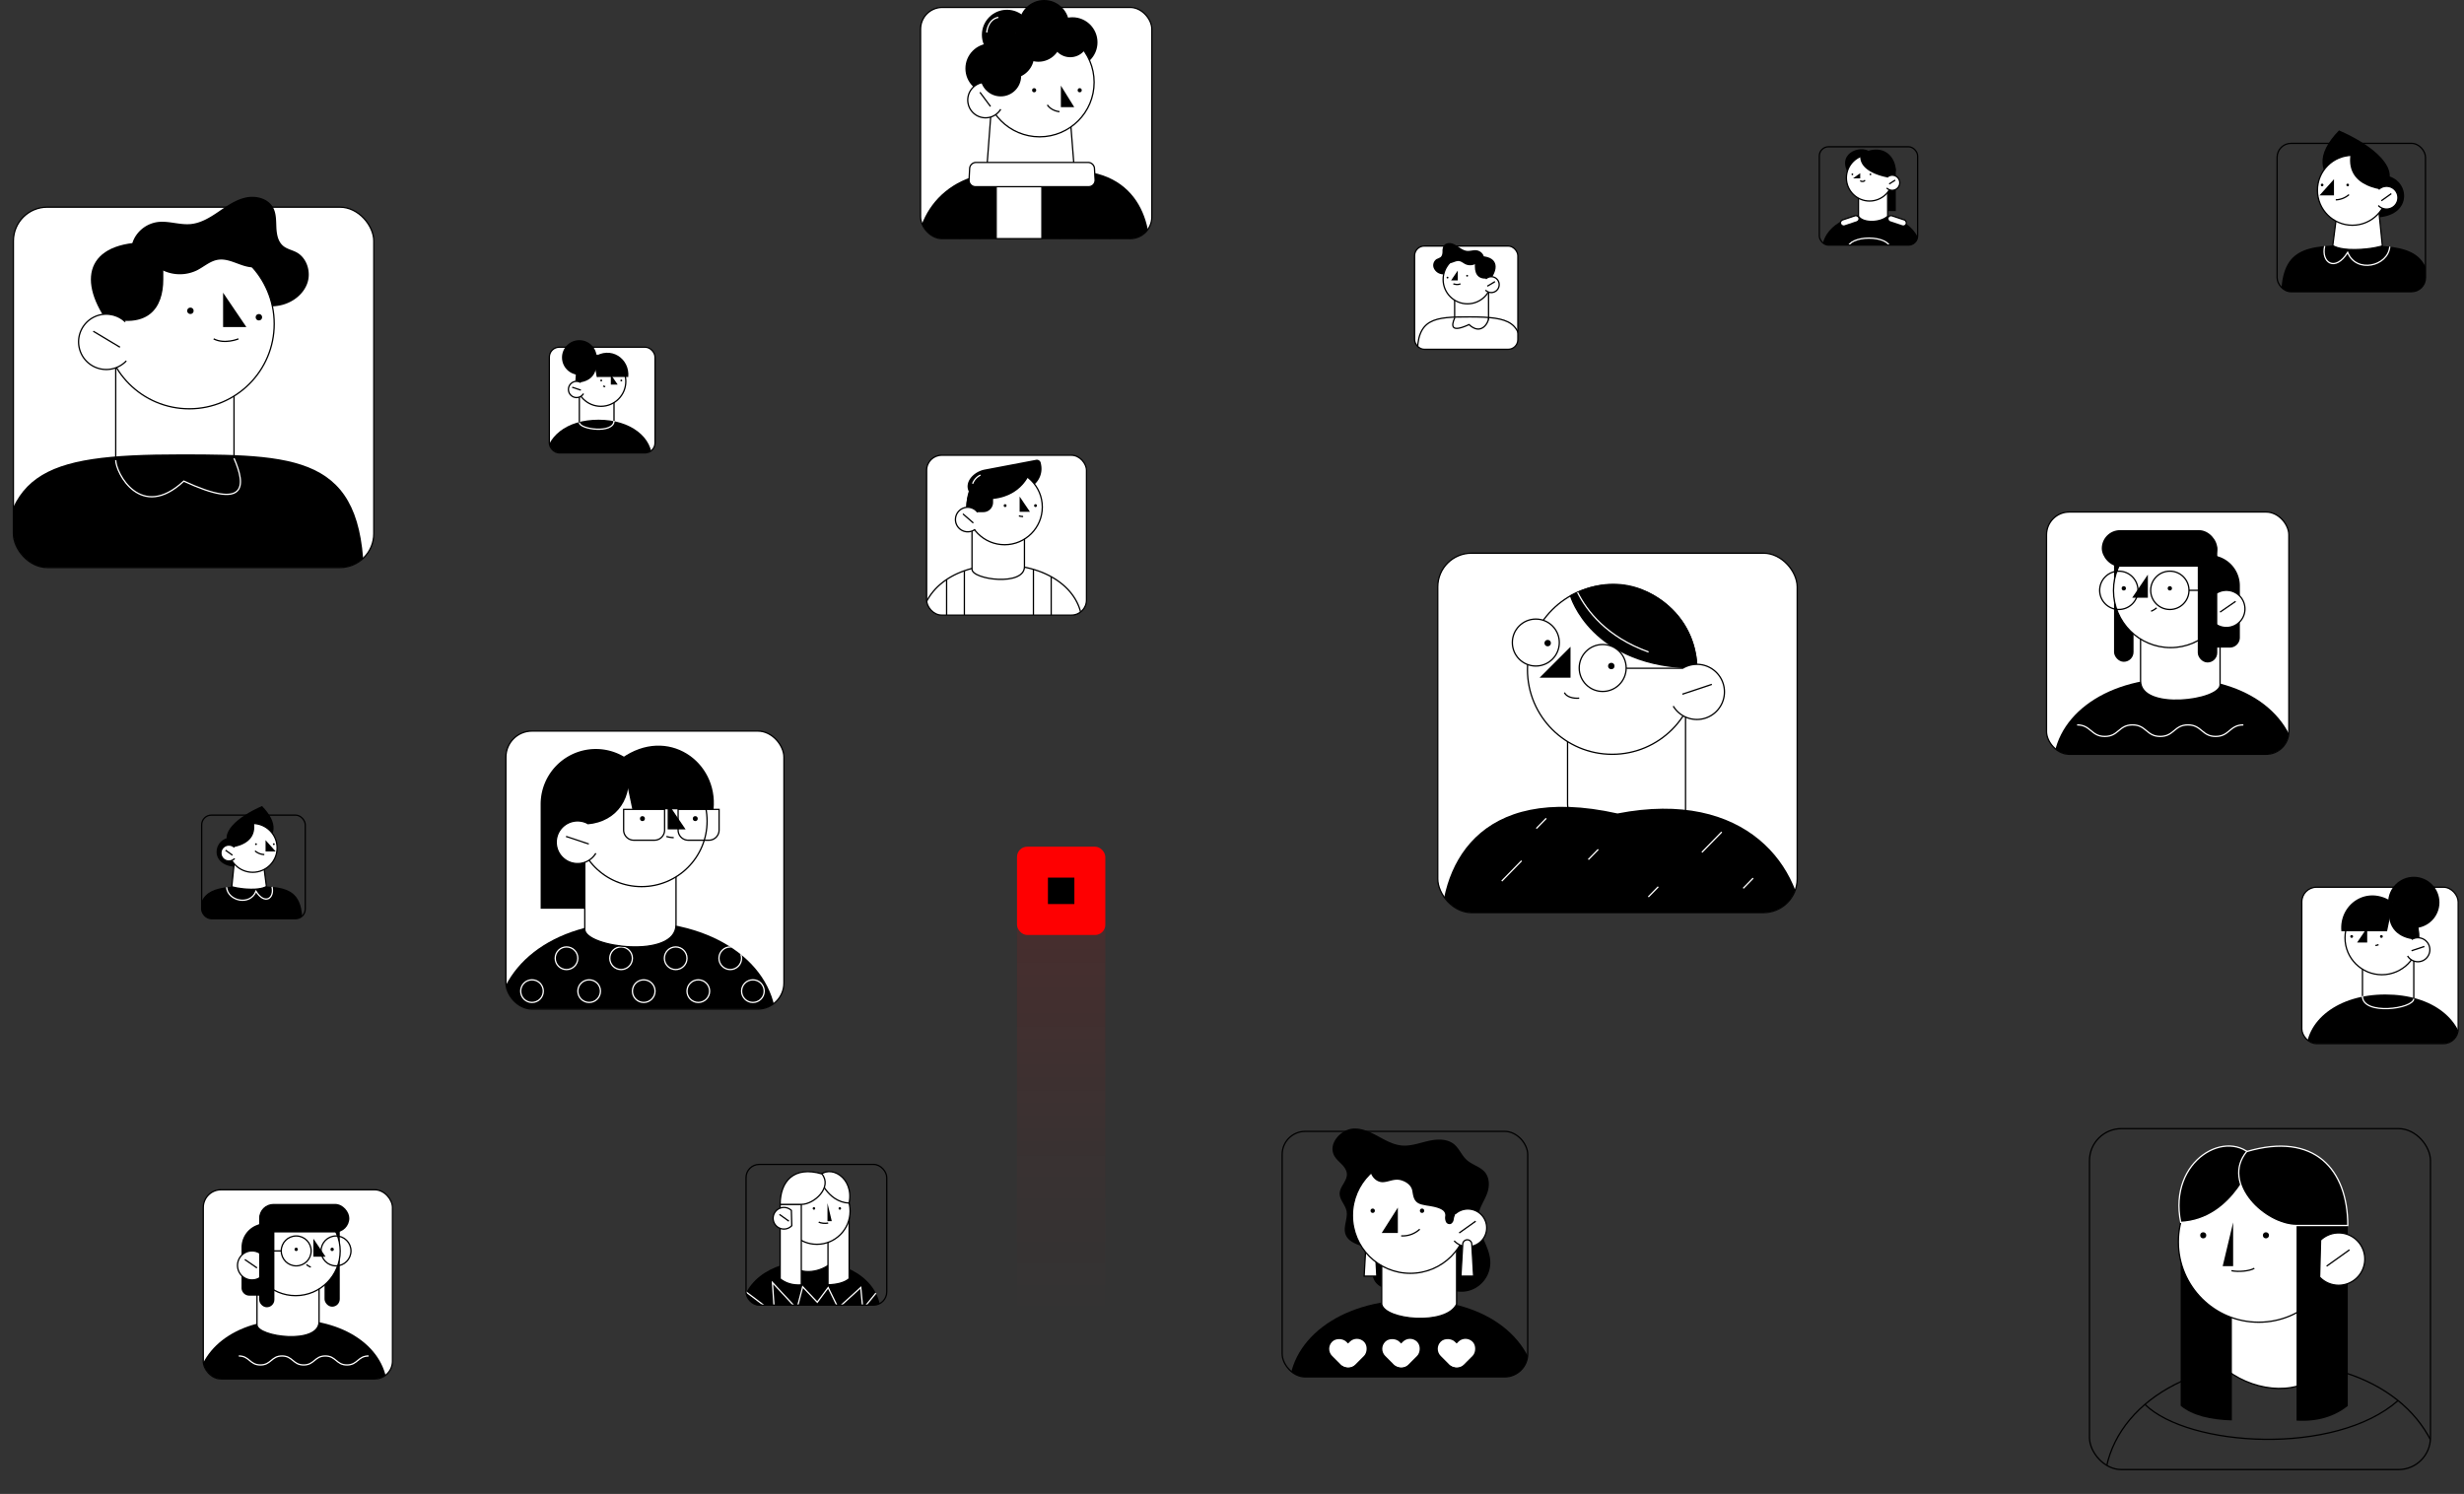 <?xml version="1.0" encoding="UTF-8"?> <svg xmlns="http://www.w3.org/2000/svg" xmlns:xlink="http://www.w3.org/1999/xlink" viewBox="0 0 1921.14 1164.92"><rect x="0" y="0" width="1921.14" height="1164.92" fill="#333333" stroke="none"/><defs><style>.cls-1,.cls-3{fill:#fff;}.cls-1,.cls-2,.cls-5{stroke:#000;}.cls-1,.cls-2,.cls-22,.cls-5,.cls-6{stroke-miterlimit:10;}.cls-2,.cls-6{fill:none;}.cls-4{clip-path:url(#clip-path);}.cls-22,.cls-6{stroke:#fff;}.cls-7{clip-path:url(#clip-path-2);}.cls-8{clip-path:url(#clip-path-3);}.cls-9{clip-path:url(#clip-path-4);}.cls-10{clip-path:url(#clip-path-5);}.cls-11{clip-path:url(#clip-path-6);}.cls-12{clip-path:url(#clip-path-7);}.cls-13{clip-path:url(#clip-path-8);}.cls-14{clip-path:url(#clip-path-9);}.cls-15{clip-path:url(#clip-path-10);}.cls-16{clip-path:url(#clip-path-11);}.cls-17{clip-path:url(#clip-path-12);}.cls-18{clip-path:url(#clip-path-13);}.cls-19{clip-path:url(#clip-path-14);}.cls-20{clip-path:url(#clip-path-15);}.cls-21{clip-path:url(#clip-path-16);}.cls-23{clip-path:url(#clip-path-17);}.cls-24{clip-path:url(#clip-path-18);}.cls-25{clip-path:url(#clip-path-19);}.cls-26{fill:url(#Безымянный_градиент_61);}.cls-27{fill:#fe0001;}</style><clipPath id="clip-path" transform="translate(9.95)"><rect class="cls-1" x="1111.05" y="431.35" width="280.25" height="280.25" rx="26.29" transform="translate(2502.34 1142.96) rotate(-180)"></rect></clipPath><clipPath id="clip-path-2" transform="translate(9.95)"><rect class="cls-1" x="418.35" y="270.73" width="82.4" height="82.4" rx="7.73"></rect></clipPath><clipPath id="clip-path-3" transform="translate(9.95)"><rect class="cls-1" x="384.5" y="570.06" width="216.76" height="216.76" rx="20.33"></rect></clipPath><clipPath id="clip-path-4" transform="translate(9.95)"><path d="M376.43,801.89c0-47.67,43.19-83.12,109-83.12s112,36.35,109.87,83.12Z"></path></clipPath><clipPath id="clip-path-5" transform="translate(9.95)"><rect class="cls-1" x="712.52" y="355" width="124.64" height="124.64" rx="11.69"></rect></clipPath><clipPath id="clip-path-6" transform="translate(9.95)"><rect class="cls-1" x="1585.69" y="399.26" width="188.92" height="188.92" rx="17.72" transform="translate(3360.3 987.44) rotate(-180)"></rect></clipPath><clipPath id="clip-path-7" transform="translate(9.95)"><path d="M1781.64,601.31c0-41.54-37.64-72.44-95-72.44s-97.58,31.68-95.77,72.44Z"></path></clipPath><clipPath id="clip-path-8" transform="translate(9.95)"><rect class="cls-1" x="148.54" y="927.75" width="147.51" height="147.51" rx="13.84"></rect></clipPath><clipPath id="clip-path-9" transform="translate(9.95)"><path d="M143.05,1085.51c0-32.44,29.39-56.56,74.16-56.56s76.19,24.74,74.77,56.56Z"></path></clipPath><clipPath id="clip-path-10" transform="translate(9.95)"><rect class="cls-1" x="707.8" y="5.78" width="180.31" height="180.31" rx="16.91"></rect></clipPath><clipPath id="clip-path-11" transform="translate(9.95)"><rect class="cls-1" x="0.5" y="161.53" width="280.99" height="280.99" rx="26.36"></rect></clipPath><clipPath id="clip-path-12" transform="translate(9.95)"><rect class="cls-1" x="1092.96" y="191.85" width="80.54" height="80.54" rx="7.55" transform="translate(2266.47 464.24) rotate(-180)"></rect></clipPath><clipPath id="clip-path-13" transform="translate(9.95)"><rect class="cls-2" x="571.72" y="907.98" width="109.71" height="109.71" rx="10.29"></rect></clipPath><clipPath id="clip-path-14" transform="translate(9.95)"><rect class="cls-2" x="147.28" y="635.61" width="80.77" height="80.77" rx="7.58"></rect></clipPath><clipPath id="clip-path-15" transform="translate(9.95)"><rect class="cls-2" x="989.73" y="882.22" width="191.45" height="191.45" rx="17.96" transform="translate(2170.91 1955.88) rotate(-180)"></rect></clipPath><clipPath id="clip-path-16" transform="translate(9.95)"><rect class="cls-2" x="1408.52" y="114.45" width="76.67" height="76.67" rx="7.19" transform="translate(2893.71 305.56) rotate(-180)"></rect></clipPath><clipPath id="clip-path-17" transform="translate(9.95)"><rect class="cls-2" x="1765.48" y="111.8" width="115.67" height="115.67" rx="10.85" transform="translate(3646.62 339.26) rotate(-180)"></rect></clipPath><clipPath id="clip-path-18" transform="translate(9.95)"><rect class="cls-2" x="1619.19" y="880.07" width="265.87" height="265.87" rx="24.94" transform="translate(3504.24 2026) rotate(-180)"></rect></clipPath><clipPath id="clip-path-19" transform="translate(9.95)"><rect class="cls-1" x="1784.73" y="691.82" width="121.92" height="121.92" rx="11.44" transform="translate(3691.38 1505.57) rotate(-180)"></rect></clipPath><linearGradient id="Безымянный_градиент_61" x1="827.37" y1="1164.32" x2="827.37" y2="721.35" gradientUnits="userSpaceOnUse"><stop offset="0.31" stop-color="#fe0001" stop-opacity="0"></stop><stop offset="0.6" stop-color="#fe0001" stop-opacity="0.03"></stop><stop offset="1" stop-color="#fe0001" stop-opacity="0.1"></stop></linearGradient></defs><g id="Layer_2" data-name="Layer 2"><g id="Слой_6" data-name="Слой 6"><rect class="cls-3" x="1111.05" y="431.35" width="280.25" height="280.25" rx="26.29" transform="translate(2512.3 1142.96) rotate(-180)"></rect><g class="cls-4"><path d="M1396.69,731.08c0-55.47-45.38-116.24-145.52-96.76-109.5-24.43-140.12,42.34-137.43,96.76Z" transform="translate(9.95)"></path></g><rect class="cls-2" x="1111.05" y="431.35" width="280.25" height="280.25" rx="26.29" transform="translate(2512.3 1142.96) rotate(-180)"></rect><path class="cls-2" d="M1212.25,626.66c0,34.94,92,22.83,92,4.57V535.78h-92Z" transform="translate(9.95)"></path><circle class="cls-1" cx="1256.99" cy="522.13" r="66.05"></circle><path class="cls-5" d="M1313.09,520.87c-82.42,0-98.54-56.26-98.54-56.26,38.4-20.32,68-1.69,81.72,13.48S1312.43,509.8,1313.09,520.87Z" transform="translate(9.95)"></path><path class="cls-6" d="M1275.4,508.42c-32.79-11.85-48.14-32.1-55.34-46.49" transform="translate(9.95)"></path><polyline points="1224.51 504.34 1200.43 528.42 1224.51 528.42"></polyline><circle class="cls-1" cx="1249.59" cy="520.87" r="18.31"></circle><circle class="cls-1" cx="1197.46" cy="501.04" r="18.31"></circle><circle cx="1256.3" cy="519.35" r="2.5"></circle><circle cx="1206.7" cy="501.47" r="2.5"></circle><path class="cls-1" d="M1221.32,544.4c-4.78.43-10-1-11.52-4.34" transform="translate(9.95)"></path><line class="cls-6" x1="1342.39" y1="648.77" x2="1326.95" y2="664.61"></line><line class="cls-6" x1="1186.34" y1="671.2" x2="1170.9" y2="687.04"></line><line class="cls-6" x1="1246.13" y1="662.35" x2="1238.41" y2="670.27"></line><line class="cls-6" x1="1366.89" y1="684.77" x2="1359.16" y2="692.69"></line><line class="cls-6" x1="1205.57" y1="638.12" x2="1197.85" y2="646.04"></line><line class="cls-6" x1="1292.91" y1="691.48" x2="1285.18" y2="699.4"></line><path class="cls-1" d="M1294.66,550.61A21.5,21.5,0,1,0,1302,521.1h-44.06" transform="translate(9.95)"></path><line class="cls-1" x1="1334.68" y1="533.66" x2="1311.72" y2="541.31"></line><rect class="cls-3" x="428.31" y="270.73" width="82.4" height="82.4" rx="7.73"></rect><g class="cls-7"><path d="M415.29,358.85c0-18.12,16.41-31.59,41.42-31.59s42.56,13.81,41.77,31.59Z" transform="translate(9.95)"></path></g><rect class="cls-2" x="428.31" y="270.73" width="82.4" height="82.4" rx="7.73"></rect><circle cx="451.7" cy="278.76" r="13.52"></circle><polyline class="cls-2" points="451.7 329.49 451.7 301.43 478.74 301.43 478.74 328.15"></polyline><path class="cls-6" d="M468.79,328.15c0,10.27-27,6.71-27,1.34" transform="translate(9.95)"></path><circle class="cls-1" cx="468.52" cy="297.42" r="19.42"></circle><polygon points="481.57 299.88 476.25 299.88 476.25 292.02 481.57 299.88"></polygon><path d="M455.82,293.94H479.9c1.42-14.18-13.61-24.84-27.22-15.18Z" transform="translate(9.95)"></path><path d="M439.18,298.37c9.38,0,16-5.22,15.62-14.05,2.64-6.32-2.12-5.68-2.12-5.68C440.47,280.7,438.14,291.64,439.18,298.37Z" transform="translate(9.95)"></path><path class="cls-1" d="M445,306.94a6.32,6.32,0,1,1-2.16-8.67" transform="translate(9.95)"></path><line class="cls-1" x1="446.13" y1="301.96" x2="452.88" y2="304.21"></line><path class="cls-2" d="M439.14,292.28c.59-6.7,8.07-13.68,13.95-13.82a17.89,17.89,0,0,1,3-1.7" transform="translate(9.95)"></path><circle cx="468.77" cy="296.68" r="0.73"></circle><circle cx="484.43" cy="296.68" r="0.73"></circle><path class="cls-2" d="M460.32,301a4.6,4.6,0,0,0,1.64.46" transform="translate(9.95)"></path><line class="cls-2" x1="465.77" y1="293.94" x2="463.04" y2="278.46"></line><rect class="cls-3" x="394.45" y="570.06" width="216.76" height="216.76" rx="20.33"></rect><g class="cls-8"><path d="M376.43,801.89c0-47.67,43.19-83.12,109-83.12s112,36.35,109.87,83.12Z" transform="translate(9.95)"></path><g class="cls-9"><circle class="cls-6" cx="414.78" cy="772.86" r="8.82"></circle><circle class="cls-6" cx="459.35" cy="772.86" r="8.82"></circle><circle class="cls-6" cx="501.91" cy="772.86" r="8.82"></circle><circle class="cls-6" cx="544.46" cy="772.86" r="8.82"></circle><circle class="cls-6" cx="587.02" cy="772.86" r="8.82"></circle><circle class="cls-6" cx="397.14" cy="747.22" r="8.82"></circle><circle class="cls-6" cx="441.71" cy="747.22" r="8.82"></circle><circle class="cls-6" cx="484.26" cy="747.22" r="8.82"></circle><circle class="cls-6" cx="526.82" cy="747.22" r="8.82"></circle><circle class="cls-6" cx="569.37" cy="747.22" r="8.82"></circle></g></g><rect class="cls-2" x="394.45" y="570.06" width="216.76" height="216.76" rx="20.33"></rect><path d="M497.66,627.08a43,43,0,1,0-86.08,0v81.53h86.08Z" transform="translate(9.95)"></path><path class="cls-1" d="M446,724.66V650.83h71.13v70.29C517.17,748.15,446,738.78,446,724.66Z" transform="translate(9.95)"></path><circle class="cls-1" cx="500.22" cy="640.27" r="51.09"></circle><path class="cls-2" d="M528.72,631.13h31.94a0,0,0,0,1,0,0v16.11a7.94,7.94,0,0,1-7.94,7.94H536.65a7.94,7.94,0,0,1-7.94-7.94V631.13A0,0,0,0,1,528.72,631.13Z"></path><path class="cls-2" d="M486.24,631.13h31.94a0,0,0,0,1,0,0v16.11a7.94,7.94,0,0,1-7.94,7.94H494.18a7.94,7.94,0,0,1-7.94-7.94V631.13A0,0,0,0,1,486.24,631.13Z"></path><polygon points="534.57 646.75 520.56 646.75 520.56 626.08 534.57 646.75"></polygon><path d="M483.05,631.13h63.34c3.76-37.31-35.78-65.35-71.6-39.94Z" transform="translate(9.95)"></path><path d="M439.29,642.77c25.28,2.39,42-13.72,41.09-36.95,6.93-16.63-5.59-15-5.59-15C442.69,596.31,436.55,625.08,439.29,642.77Z" transform="translate(9.95)"></path><path class="cls-1" d="M454.62,665.33a16.63,16.63,0,1,1-5.68-22.82" transform="translate(9.95)"></path><line class="cls-1" x1="441.33" y1="652.22" x2="459.08" y2="658.14"></line><circle cx="500.9" cy="638.34" r="1.93"></circle><circle cx="542.09" cy="638.34" r="1.93"></circle><path class="cls-2" d="M509.63,652.22a19.07,19.07,0,0,0,5.72.94" transform="translate(9.95)"></path><rect class="cls-3" x="722.47" y="355" width="124.64" height="124.64" rx="11.69"></rect><g class="cls-10"><path class="cls-1" d="M707.88,488.31c0-27.41,24.83-47.8,62.66-47.8s64.38,20.91,63.18,47.8Z" transform="translate(9.95)"></path></g><rect class="cls-2" x="722.47" y="355" width="124.64" height="124.64" rx="11.69"></rect><path d="M788.85,381.53l-40,7.6a3.12,3.12,0,0,1-3.66-2.49l.25-3.35c-3.67-7.28,3.59-15.47,12.43-17.15l40-7.6a3.12,3.12,0,0,1,3.66,2.49l.28,1.45A16.3,16.3,0,0,1,788.85,381.53Z" transform="translate(9.95)"></path><path class="cls-1" d="M747.91,443.9V401.45h40.9v40.42C788.81,457.41,747.91,452,747.91,443.9Z" transform="translate(9.95)"></path><circle class="cls-1" cx="783.29" cy="395.38" r="29.38"></circle><path d="M745.85,382.27s-2.54,4.35-2.54,17.1h13.4a7.64,7.64,0,0,0,7.63-7.63v-3.91" transform="translate(9.95)"></path><polygon points="803.05 399.1 794.99 399.1 794.99 387.21 803.05 399.1"></polygon><path class="cls-1" d="M750.26,412.82a9.56,9.56,0,1,1,2-13.37" transform="translate(9.95)"></path><line class="cls-1" x1="750.78" y1="400.72" x2="758.89" y2="407.79"></line><circle cx="783.68" cy="394.27" r="1.11"></circle><circle cx="807.37" cy="394.27" r="1.11"></circle><path class="cls-2" d="M784.47,402.24a11,11,0,0,0,3.29.55" transform="translate(9.95)"></path><path d="M759.28,389.34c29-.12,34.85-23.07,34.85-23.07" transform="translate(9.95)"></path><line class="cls-1" x1="738.06" y1="451.91" x2="738.06" y2="479.65"></line><line class="cls-1" x1="751.91" y1="445.06" x2="751.91" y2="479.65"></line><line class="cls-1" x1="805.75" y1="444.1" x2="805.75" y2="479.65"></line><line class="cls-1" x1="819.6" y1="449.69" x2="819.6" y2="479.65"></line><path d="M746.55,383.93c-.46-2.64,3-16.2,22.8-18.67s23.62,1.72,21,5.23-21.54,18-29.64,17.92A26.88,26.88,0,0,1,746.55,383.93Z" transform="translate(9.95)"></path><path class="cls-6" d="M748.39,377.18a11.92,11.92,0,0,1,6.11-6.69" transform="translate(9.95)"></path><rect class="cls-3" x="1585.69" y="399.26" width="188.92" height="188.92" rx="17.72" transform="translate(3370.26 987.44) rotate(-180)"></rect><g class="cls-11"><path d="M1781.64,601.31c0-41.54-37.64-72.44-95-72.44s-97.58,31.68-95.77,72.44Z" transform="translate(9.95)"></path><g class="cls-12"><path class="cls-6" d="M1739.17,565.25c-10.8,0-10.8,9-21.6,9s-10.81-9-21.61-9-10.8,9-21.61,9-10.8-9-21.6-9-10.81,9-21.61,9-10.81-9-21.61-9" transform="translate(9.95)"></path></g></g><rect class="cls-2" x="1585.69" y="399.26" width="188.92" height="188.92" rx="17.72" transform="translate(3370.26 987.44) rotate(-180)"></rect><rect x="1638.33" y="420.05" width="15.21" height="95.99" rx="7.61" transform="translate(3301.82 936.1) rotate(-180)"></rect><path class="cls-1" d="M1721,534V469.66h-62v61.26C1659,554.48,1721,546.31,1721,534Z" transform="translate(9.95)"></path><circle class="cls-1" cx="1692.38" cy="460.46" r="44.53"></circle><path d="M1716.07,432.87h20.36a0,0,0,0,1,0,0V505a0,0,0,0,1,0,0h-4.29a23.92,23.92,0,0,1-23.92-23.92V440.72A7.85,7.85,0,0,1,1716.07,432.87Z" transform="translate(3454.6 937.85) rotate(-180)"></path><path class="cls-1" d="M1713.5,482.29a14.49,14.49,0,1,0,4.94-19.89" transform="translate(9.95)"></path><line class="cls-1" x1="1743.08" y1="468.93" x2="1730.93" y2="477.3"></line><circle cx="1691.79" cy="458.77" r="1.68"></circle><circle cx="1655.89" cy="458.77" r="1.68"></circle><path class="cls-2" d="M1671.55,474a16.57,16.57,0,0,1-4.32,2.62" transform="translate(9.95)"></path><circle class="cls-2" cx="1691.79" cy="460.32" r="14.94"></circle><circle class="cls-2" cx="1652.01" cy="460.32" r="14.94"></circle><polygon points="1662.44 466.1 1674.65 466.1 1674.65 448.08 1662.44 466.1"></polygon><rect x="1703.6" y="420.6" width="15.21" height="95.99" rx="7.61" transform="translate(3432.37 937.19) rotate(180)"></rect><rect x="1628.76" y="413.39" width="90.05" height="28.5" rx="14.25" transform="translate(3357.53 855.28) rotate(-180)"></rect><line class="cls-2" x1="1706.73" y1="460.32" x2="1721.16" y2="460.32"></line><rect class="cls-3" x="158.49" y="927.75" width="147.51" height="147.51" rx="13.84"></rect><g class="cls-13"><path d="M143.05,1085.51c0-32.44,29.39-56.56,74.16-56.56s76.19,24.74,74.77,56.56Z" transform="translate(9.95)"></path><g class="cls-14"><path class="cls-6" d="M176.21,1057.35c8.44,0,8.44,7,16.87,7s8.44-7,16.87-7,8.44,7,16.87,7,8.44-7,16.87-7,8.44,7,16.88,7,8.43-7,16.87-7" transform="translate(9.95)"></path></g></g><rect class="cls-2" x="158.49" y="927.75" width="147.51" height="147.51" rx="13.84"></rect><rect x="253.03" y="943.98" width="11.88" height="74.95" rx="5.94"></rect><path class="cls-1" d="M190.42,1033V982.71h48.41v47.84C238.83,1048.94,190.42,1042.57,190.42,1033Z" transform="translate(9.95)"></path><circle class="cls-1" cx="230.47" cy="975.53" r="34.77"></circle><path d="M207,954h3.35a0,0,0,0,1,0,0v56.31a0,0,0,0,1,0,0H194.44a6.13,6.13,0,0,1-6.13-6.13V972.66A18.67,18.67,0,0,1,207,954Z"></path><path class="cls-1" d="M196.26,992.58a11.32,11.32,0,1,1-3.86-15.53" transform="translate(9.95)"></path><line class="cls-1" x1="190.89" y1="982.14" x2="200.37" y2="988.68"></line><circle cx="230.94" cy="974.22" r="1.31"></circle><circle cx="258.97" cy="974.22" r="1.31"></circle><path class="cls-2" d="M229,986.07a13.26,13.26,0,0,0,3.37,2" transform="translate(9.95)"></path><circle class="cls-2" cx="230.94" cy="975.43" r="11.66"></circle><circle class="cls-2" cx="261.99" cy="975.43" r="11.66"></circle><polygon points="253.85 979.93 244.32 979.93 244.32 965.87 253.85 979.93"></polygon><rect x="202.06" y="944.41" width="11.88" height="74.95" rx="5.94"></rect><rect x="202.06" y="938.78" width="70.31" height="22.26" rx="11.13"></rect><line class="cls-2" x1="219.27" y1="975.43" x2="208" y2="975.43"></line><rect class="cls-3" x="717.76" y="5.78" width="180.31" height="180.31" rx="16.91"></rect><g class="cls-15"><path d="M704.34,198.63c0-35.69,29.19-74.79,93.62-62.26,70.45-15.72,90.15,27.24,88.42,62.26Z" transform="translate(9.95)"></path><rect class="cls-2" x="748.69" y="168.74" width="15.22" height="42.96" rx="7.61"></rect><rect class="cls-2" x="787.54" y="168.74" width="15.22" height="42.96" rx="7.61"></rect><rect class="cls-2" x="826.39" y="168.74" width="15.22" height="42.96" rx="7.61"></rect><rect class="cls-2" x="865.24" y="168.74" width="15.22" height="42.96" rx="7.61"></rect></g><rect class="cls-2" x="717.76" y="5.78" width="180.31" height="180.31" rx="16.91"></rect><circle cx="772.28" cy="53.41" r="19.56"></circle><circle cx="785.12" cy="27.17" r="19.56"></circle><circle cx="814.09" cy="19.56" r="19.56"></circle><circle cx="836.14" cy="33.02" r="19.56"></circle><path class="cls-2" d="M827.62,131.69c0,21.71-68.41,14.18-68.41,2.84L763.83,73H823Z" transform="translate(9.95)"></path><circle class="cls-1" cx="810.57" cy="64.19" r="42.5"></circle><path class="cls-1" d="M770.3,85.16a13.84,13.84,0,1,1-4.72-19" transform="translate(9.95)"></path><circle cx="806.31" cy="70.36" r="1.61"></circle><circle cx="841.83" cy="70.36" r="1.61"></circle><polygon points="827.15 66.77 837.58 83.57 827.15 83.57 827.15 66.77"></polygon><path class="cls-1" d="M806.62,81.82c3.38,4.88,9.51,5.25,9.51,5.25" transform="translate(9.95)"></path><line class="cls-1" x1="764.05" y1="71.96" x2="772.28" y2="83.02"></line><circle cx="834.45" cy="30.33" r="14.29"></circle><circle cx="809.66" cy="30.33" r="17.82"></circle><circle cx="788.49" cy="43.32" r="17.82"></circle><circle cx="780.25" cy="59.24" r="15.93"></circle><path class="cls-6" d="M759.42,25.37c.13-3.2,2.06-10.46,9-11.85" transform="translate(9.95)"></path><rect class="cls-1" x="776.71" y="143.41" width="35.63" height="42.69"></rect><path class="cls-1" d="M838.88,145.57H750.6a5,5,0,0,1-5-5.26l.48-8.93a5,5,0,0,1,5-4.71h87.31a5,5,0,0,1,5,4.71l.49,8.93A5,5,0,0,1,838.88,145.57Z" transform="translate(9.95)"></path><rect class="cls-3" x="10.45" y="161.53" width="280.99" height="280.99" rx="26.36"></rect><g class="cls-16"><path d="M-9.95,462.05c0-93.5,29.56-107.75,141.25-107.75,96.63,0,145.26,3.05,142.44,107.75Z" transform="translate(9.95)"></path></g><rect class="cls-2" x="10.45" y="161.53" width="280.99" height="280.99" rx="26.36"></rect><polyline class="cls-2" points="90.23 361.93 90.23 266.23 182.45 266.23 182.45 357.35"></polyline><path d="M206,182a38.23,38.23,0,0,1-.47-4.86c-.23-5.32-.06-11-2.71-15.58-4-6.95-13.3-9.25-21.13-7.56s-14.57,6.47-21.19,11-13.73,8.92-21.69,9.71c-8.68.86-17.4-2.72-26-1.55a24.39,24.39,0,0,0-18.07,12.75c-6.3,12.21-.56,32.56,14.76,34.21l33.67,3.63c5.94.64,13.32-.22,19,1.59,7.23,2.29,13.65,7.68,20.93,10.3,8.59,3.09,18.05,4.43,26.89,2.14s16.91-8.62,19.78-17.28-.47-19.41-8.51-23.74c-3.4-1.83-7.43-2.52-10.39-5S206.61,185.76,206,182Z" transform="translate(9.95)"></path><path class="cls-6" d="M172.49,357.35c9.65,22,9.65,40.45-39.13,17.81-33.65,31.44-53.08-6.6-53.08-16.34" transform="translate(9.95)"></path><circle class="cls-1" cx="147.57" cy="252.54" r="66.23"></circle><polygon points="192.1 255.03 173.94 255.03 173.94 228.25 192.1 255.03"></polygon><path d="M71.38,247.37c33.72,9.72,46-6.56,46-29.61v-28.3C60.27,184.29,49.66,213.87,71.38,247.37Z" transform="translate(9.95)"></path><path class="cls-1" d="M88.53,281.4a21.56,21.56,0,1,1-.8-30.48" transform="translate(9.95)"></path><line class="cls-1" x1="72.72" y1="258.3" x2="93.54" y2="270.75"></line><circle cx="148.45" cy="242.36" r="2.5"></circle><circle cx="201.85" cy="247.37" r="2.5"></circle><path class="cls-2" d="M156.63,264.24c8.65,4.47,19.33,0,19.33,0" transform="translate(9.95)"></path><path d="M108.92,205.23a30.73,30.73,0,0,0,34.63,5.61c5.49-2.76,10.29-7.28,16.36-8.26,9-1.46,17.31,5.23,26.38,5.88,2.66.19,5.57-.25,7.44-2.15,2.28-2.31,2.29-6.18.8-9.06s-4.17-4.95-6.91-6.7c-14.06-9-31.28-11.86-48-11.63-6.86.1-13.93.74-20,3.87S108.5,192,108.46,198.9" transform="translate(9.95)"></path><rect class="cls-3" x="1092.96" y="191.85" width="80.54" height="80.54" rx="7.55" transform="translate(2276.42 464.24) rotate(-180)"></rect><g class="cls-17"><path class="cls-1" d="M1176.5,278c0-26.8-8.48-30.89-40.49-30.89-27.7,0-41.63.88-40.83,30.89Z" transform="translate(9.95)"></path></g><rect class="cls-2" x="1092.96" y="191.85" width="80.54" height="80.54" rx="7.55" transform="translate(2276.42 464.24) rotate(-180)"></rect><polyline class="cls-2" points="1160.59 249.29 1160.59 221.86 1134.16 221.86 1134.16 247.98"></polyline><path d="M1114.6,197.72a11.25,11.25,0,0,0,.14-1.4,9.57,9.57,0,0,1,.77-4.46c1.14-2,3.82-2.65,6.06-2.17s4.18,1.86,6.08,3.14,3.93,2.56,6.21,2.79c2.49.24,5-.78,7.46-.45a7,7,0,0,1,5.19,3.66c1.8,3.5.16,9.33-4.23,9.8l-9.66,1c-1.7.19-3.82-.06-5.44.46-2.07.66-3.91,2.2-6,3a13.14,13.14,0,0,1-7.71.61,8,8,0,0,1-5.66-4.95,5.8,5.8,0,0,1,2.43-6.8,16.74,16.74,0,0,0,3-1.44A4.39,4.39,0,0,0,1114.6,197.72Z" transform="translate(9.95)"></path><path class="cls-2" d="M1124.2,248c-2.76,6.31-2.76,11.59,11.22,5.1,9.65,9,15.22-1.89,15.22-4.68" transform="translate(9.95)"></path><circle class="cls-1" cx="1144.16" cy="217.94" r="18.98"></circle><polygon points="1131.39 218.65 1136.6 218.65 1136.6 210.97 1131.39 218.65"></polygon><path d="M1153.19,216.45c-9.67,2.79-13.19-1.88-13.19-8.48v-8.11C1156.37,198.37,1159.41,206.85,1153.19,216.45Z" transform="translate(9.95)"></path><path class="cls-1" d="M1148.27,226.21a6.18,6.18,0,1,0,.23-8.74" transform="translate(9.95)"></path><line class="cls-1" x1="1165.61" y1="219.59" x2="1159.64" y2="223.16"></line><circle cx="1143.9" cy="215.02" r="0.72"></circle><circle cx="1128.6" cy="216.45" r="0.72"></circle><path class="cls-2" d="M1128.75,221.29c-2.48,1.28-5.54,0-5.54,0" transform="translate(9.95)"></path><path d="M1142.43,204.37a8.81,8.81,0,0,1-9.93,1.61c-1.57-.79-3-2.08-4.69-2.36-2.57-.42-5,1.49-7.56,1.68a2.65,2.65,0,0,1-2.13-.62,2.25,2.25,0,0,1-.23-2.59,5.29,5.29,0,0,1,2-1.92c4-2.58,9-3.4,13.75-3.34a13,13,0,0,1,5.74,1.11,5.54,5.54,0,0,1,3.2,4.62" transform="translate(9.95)"></path><g class="cls-18"><path d="M567.64,1025.32c0-24.13,21.51-42.07,54.29-42.07s55.78,18.4,54.74,42.07Z" transform="translate(9.95)"></path><polyline class="cls-6" points="581.68 1007.4 603.86 1024.1 602.26 1000.08 621.34 1020.63 625.83 1003.38 637.22 1015.43 645.71 1004.04 653.5 1019.96 671.12 1003.95 672.72 1020.9 682.91 1008.35"></polyline></g><rect class="cls-2" x="581.68" y="907.98" width="109.71" height="109.71" rx="10.29"></rect><path class="cls-1" d="M637.09,985.82c-9.77,7.34-23.91,8-30.52,0V956.54h30.52Z" transform="translate(9.95)"></path><path class="cls-1" d="M635.62,1001.87c6.87-.2,12.61-1.52,16.48-4.7v-58.1H635.62Z" transform="translate(9.95)"></path><circle class="cls-1" cx="636.94" cy="944.42" r="25.86"></circle><circle cx="634.62" cy="942.31" r="0.98"></circle><circle cx="654.8" cy="942.31" r="0.98"></circle><path class="cls-1" d="M614.81,1001.94c-6.72.43-12.12-1.29-16.48-4.7v-58.1h16.48Z" transform="translate(9.95)"></path><path class="cls-1" d="M607.39,955.75a8.42,8.42,0,1,1-.32-11.9Z" transform="translate(9.95)"></path><line class="cls-2" x1="607.73" y1="946.98" x2="615.1" y2="952.23"></line><path class="cls-1" d="M628.39,917.46c8.39-10.13,27.8.54,23.69,20.69C634.75,937.32,628.39,917.46,628.39,917.46Z" transform="translate(9.95)"></path><path class="cls-1" d="M598.33,939.15c0-18,10.69-30.23,32.54-23.79,8.41,10.28-5.84,23.79-16.06,23.79Z" transform="translate(9.95)"></path><polygon points="645.17 938.15 648.53 952.23 645.17 952.23 645.17 938.15"></polygon><path class="cls-1" d="M628.39,952.94c1.56.91,5.15,1.24,7.36.76" transform="translate(9.95)"></path><g class="cls-19"><path d="M144.28,722c0-26.88,8.5-31,40.6-31,27.78,0,41.76.88,40.94,31Z" transform="translate(9.95)"></path></g><rect class="cls-2" x="157.24" y="635.61" width="80.77" height="80.77" rx="7.58"></rect><path d="M170.53,661.15c-11.79-11.06,5.87-24.85,23.83-32.61,13.15,13.57,10.6,23.26.67,31.4" transform="translate(9.95)"></path><path d="M171.29,652.94c-15.89-.09-18.72,23.64,4.73,23" transform="translate(9.95)"></path><path class="cls-1" d="M173,669.44l-2.22,22s5.51,1.87,14.84,2,12.16-2.22,12.16-2.22l-2.83-21.81Z" transform="translate(9.95)"></path><circle class="cls-1" cx="197.03" cy="661.15" r="19.04"></circle><path d="M187.67,639.53c5.13,21.62-21,21.62-21,21.62S165.43,644.47,187.67,639.53Z" transform="translate(9.95)"></path><polygon points="207.05 655.13 214.93 663.94 207.05 663.94 207.05 655.13"></polygon><circle cx="199.59" cy="658.26" r="0.72"></circle><circle cx="213.5" cy="658.26" r="0.72"></circle><path class="cls-1" d="M173,669.44a6.2,6.2,0,1,1-.24-8.76" transform="translate(9.95)"></path><line class="cls-2" x1="175.85" y1="662.99" x2="181.27" y2="666.85"></line><path class="cls-2" d="M188.91,663.52a11.73,11.73,0,0,0,7.21,2.84" transform="translate(9.95)"></path><path class="cls-6" d="M166.71,691.84c.91,10.75,18.33,14.77,22.92,3.14,6.76,10.84,14.59,5.64,12.52-3.45" transform="translate(9.95)"></path><g class="cls-20"><path d="M1188.3,1087c0-42.1-38.14-73.41-96.24-73.41s-98.89,32.11-97,73.41Z" transform="translate(9.95)"></path></g><rect class="cls-2" x="989.73" y="882.22" width="191.45" height="191.45" rx="17.96" transform="translate(2180.86 1955.88) rotate(-180)"></rect><path d="M1052.17,971.7l.29.08c6.63,2.63,9.69,7.7,8,18.75a11.58,11.58,0,0,0,5.4,12.3c4.05,2.7,8.7,2.94,13.16,2.16,11.82-2,22.67-4,32.66-1.88,4.11.87,8,2.29,12.08,3.38,15,4,29.25-8.14,28.22-23.53-.75-11.39-9.67-21.23-9.55-32.65.1-9.34,7.27-15.84,8.3-24.64.45-3.87-.17-8-2.51-11.12-3.55-4.72-10.11-6.06-14.51-10-4-3.56-5.9-9-10-12.36-5.45-4.39-13.3-4.06-20.12-2.5s-13.63,4.16-20.6,3.53c-6.73-.6-12.78-4.12-18.72-7.33s-12.36-6.3-19.1-5.88c-9.42.57-20.2,11.78-14.72,21.39,1.43,2.52,3.72,4.42,5.74,6.51s3.85,4.63,4,7.53c.26,5.52-5.6,9.82-5.64,15.35,0,4.77,4.21,8.49,5.29,13.14,1.4,6-2.72,12.44-.79,18.3C1040.74,967.56,1046.73,970.07,1052.17,971.7Z" transform="translate(9.95)"></path><path class="cls-1" d="M1067.35,1017c2.41,12.35,50,17,58.39,0V973.84h-58.39Z" transform="translate(9.95)"></path><path class="cls-1" d="M1058.61,966.76h0a3.53,3.53,0,0,1,3.52,3.33l1.43,25h-9.91l1.43-25A3.54,3.54,0,0,1,1058.61,966.76Z" transform="translate(9.95)"></path><circle class="cls-1" cx="1099.59" cy="947.78" r="45.12"></circle><path d="M1059.16,915.47c1.63,3.65,5.12,6.52,9.19,6.36,4.74-.19,8.82-3,14.17-1.46,4.74,1.41,7.93,4.4,8.63,8,.53,2.7.76,5.91,2.7,8.19,2.16,2.55,5.06,2.76,8.28,3.46,4.16.64,10.56,1.55,13.43,4.29a4.67,4.67,0,0,1,1.28,4.16,7.93,7.93,0,0,0,.56,4.25,3.09,3.09,0,0,0,3.93,1.62,4.56,4.56,0,0,0,2.13-3.28c.25-1.22.31-2.5,1.26-3.58,1.23-1.41,3.52-2.08,5.54-2.4a22.38,22.38,0,0,0,6-1.52c4.39-2.21,3.73-9.25,3.58-13-.22-5.46-1.48-10.76-4.4-15-3.78-5.5-9.94-8.87-16.2-11.15A69.33,69.33,0,0,0,1091,900.1c-7.81.37-15.73,2.08-22.56,1.47-3-.27-7.75-1.31-9.88,2.23C1056.68,906.84,1058,912.82,1059.16,915.47Z" transform="translate(9.95)"></path><path class="cls-1" d="M1123.84,967.56a14.69,14.69,0,1,0,.55-20.77" transform="translate(9.95)"></path><line class="cls-2" x1="1150.56" y1="952.26" x2="1137.71" y2="961.42"></line><circle cx="1108.75" cy="944.1" r="1.7"></circle><circle cx="1070.27" cy="944.1" r="1.7"></circle><polygon points="1089.88 941.63 1077.31 961.42 1089.88 961.42 1089.88 941.63"></polygon><path class="cls-2" d="M1097,958.51a19.64,19.64,0,0,1-14.47,5.18" transform="translate(9.95)"></path><path class="cls-1" d="M1134.06,966.76h0a3.53,3.53,0,0,1,3.52,3.33l1.43,25h-9.91l1.43-25A3.54,3.54,0,0,1,1134.06,966.76Z" transform="translate(9.95)"></path><rect class="cls-3" x="1121.48" y="1042.6" width="15.62" height="25.05" rx="7.81" transform="translate(1191.7 2599.74) rotate(-135)"></rect><rect class="cls-3" x="1114.38" y="1042.6" width="15.62" height="25.05" rx="7.81" transform="translate(-407.45 1102.54) rotate(-45)"></rect><rect class="cls-3" x="1078.24" y="1042.6" width="15.62" height="25.05" rx="7.81" transform="translate(1117.87 2569.16) rotate(-135)"></rect><rect class="cls-3" x="1071.13" y="1042.6" width="15.62" height="25.05" rx="7.81" transform="translate(-420.12 1071.97) rotate(-45)"></rect><rect class="cls-3" x="1036.84" y="1042.6" width="15.62" height="25.05" rx="7.81" transform="translate(1047.2 2539.89) rotate(-135)"></rect><rect class="cls-3" x="1029.73" y="1042.6" width="15.62" height="25.05" rx="7.81" transform="translate(-432.24 1042.69) rotate(-45)"></rect><path d="M1439.07,125.44h29.09a0,0,0,0,1,0,0v39.18a0,0,0,0,1,0,0h-21.43a7.66,7.66,0,0,1-7.66-7.66V125.44a0,0,0,0,1,0,0Z" transform="translate(2917.19 290.05) rotate(-180)"></path><g class="cls-21"><path d="M1488,196.45c0-16.86-15.27-29.4-38.54-29.4s-39.6,12.85-38.86,29.4Z" transform="translate(9.95)"></path><ellipse class="cls-22" cx="1457.21" cy="192.98" rx="16.18" ry="7.32"></ellipse></g><rect class="cls-2" x="1408.52" y="114.45" width="76.67" height="76.67" rx="7.19" transform="translate(2903.67 305.56) rotate(-180)"></rect><path d="M1449.51,119.69c-6.31-7.82-27.61-1.44-18.76,14.89S1449.51,119.69,1449.51,119.69Z" transform="translate(9.95)"></path><path class="cls-1" d="M1439.07,168.64c3.19,5.34,16.72,5.42,22.76,0V147.21h-22.76Z" transform="translate(9.95)"></path><circle class="cls-1" cx="1457.67" cy="138.69" r="18.07"></circle><path d="M1440.43,122.15c0,13.55,23.18,16.54,23.18,16.54s4.54-4.69,4.55-5.59c.15-8.8-7.57-21.61-24.78-14.29A6.31,6.31,0,0,0,1440.43,122.15Z" transform="translate(9.95)"></path><path class="cls-1" d="M1461.11,146.57a5.88,5.88,0,1,0,.22-8.32" transform="translate(9.95)"></path><path class="cls-1" d="M1444.1,140.44c-.52,1.45-2.94,1.23-3.67.5" transform="translate(9.95)"></path><circle cx="1458.35" cy="135.95" r="0.68"></circle><circle cx="1444.26" cy="135.95" r="0.68"></circle><polyline points="1450.38 135.05 1444.76 139.09 1450.38 139.09 1450.38 135.27"></polyline><line class="cls-2" x1="1477.65" y1="140.44" x2="1472.96" y2="143.46"></line><rect class="cls-1" x="1461.64" y="169.77" width="15.06" height="4.95" rx="2.47" transform="translate(140.22 -456.61) rotate(18.47)"></rect><rect class="cls-1" x="1424.77" y="169.77" width="15.06" height="4.95" rx="2.47" transform="translate(2855.33 -118.18) rotate(161.53)"></rect><g class="cls-23"><path d="M1885.45,235.5c0-38.49-12.17-44.35-58.15-44.35-39.78,0-59.79,1.26-58.63,44.35Z" transform="translate(9.95)"></path></g><rect class="cls-2" x="1765.48" y="111.8" width="115.67" height="115.67" rx="10.85" transform="translate(3656.58 339.26) rotate(-180)"></rect><path d="M1847.85,148.38c16.89-15.85-8.4-35.6-34.13-46.7-18.82,19.43-15.16,33.31-.94,45" transform="translate(9.95)"></path><path d="M1846.77,136.62c22.75-.13,26.81,33.85-6.77,33" transform="translate(9.95)"></path><path class="cls-1" d="M1844.37,160.25l3.17,31.51s-7.89,2.69-21.25,2.87-17.41-3.18-17.41-3.18l4-31.24Z" transform="translate(9.95)"></path><circle class="cls-1" cx="1834.12" cy="148.38" r="27.26"></circle><path d="M1823.31,117.41c-7.34,31,30,31,30,31S1855.15,124.49,1823.31,117.41Z" transform="translate(9.95)"></path><polygon points="1819.77 139.75 1808.48 152.37 1819.77 152.37 1819.77 139.75"></polygon><circle cx="1830.45" cy="144.24" r="1.03"></circle><circle cx="1810.53" cy="144.24" r="1.03"></circle><path class="cls-1" d="M1844.37,160.25a8.87,8.87,0,1,0,.33-12.54" transform="translate(9.95)"></path><line class="cls-2" x1="1864.45" y1="151.01" x2="1856.69" y2="156.54"></line><path class="cls-2" d="M1821.53,151.77a16.72,16.72,0,0,1-10.32,4.06" transform="translate(9.95)"></path><path class="cls-6" d="M1853.32,192.33c-1.3,15.39-26.24,21.15-32.82,4.49-9.67,15.53-20.9,8.08-17.93-4.94" transform="translate(9.95)"></path><g class="cls-24"><path class="cls-2" d="M1895,1164.42c0-58.47-52.14-102-131.57-102s-135.18,44.59-132.66,102Z" transform="translate(9.95)"></path></g><rect class="cls-2" x="1619.19" y="880.07" width="265.87" height="265.87" rx="24.94" transform="translate(3514.19 2026) rotate(-180)"></rect><path class="cls-2" d="M1662.4,1095.13c34.35,33.38,148.46,40.19,197.36-3" transform="translate(9.95)"></path><path class="cls-1" d="M1726.64,1068.71c23.67,17.78,57.94,19.46,74,0v-71h-74Z" transform="translate(9.95)"></path><path d="M1730.2,1107.6c-16.63-.5-30.55-3.69-39.93-11.39V955.42h39.93Z" transform="translate(9.95)"></path><circle class="cls-1" cx="1761.09" cy="968.37" r="62.66"></circle><circle cx="1766.7" cy="963.26" r="2.37"></circle><circle cx="1717.81" cy="963.26" r="2.37"></circle><path d="M1780.64,1107.75c16.28,1,29.36-3.12,39.94-11.38V955.58h-39.94Z" transform="translate(9.95)"></path><path class="cls-1" d="M1798.63,995.83a20.4,20.4,0,1,0,.76-28.83Z" transform="translate(9.95)"></path><line class="cls-2" x1="1831.87" y1="974.59" x2="1814.02" y2="987.31"></line><path class="cls-22" d="M1747.72,903.05c-20.33-24.55-67.37,1.3-57.39,50.14C1732.33,951.17,1747.72,903.05,1747.72,903.05Z" transform="translate(9.95)"></path><path class="cls-22" d="M1820.58,955.6c0-43.67-25.91-73.24-78.85-57.64-20.39,24.9,14.15,57.64,38.91,57.64Z" transform="translate(9.95)"></path><polygon points="1741.14 953.19 1732.99 987.31 1741.14 987.31 1741.14 953.19"></polygon><path class="cls-1" d="M1747.72,989c-3.78,2.2-12.46,3-17.84,1.85" transform="translate(9.95)"></path><rect class="cls-3" x="1784.73" y="691.82" width="121.92" height="121.92" rx="11.44" transform="translate(3701.33 1505.57) rotate(-180)"></rect><g class="cls-25"><path d="M1911.19,822.22c0-26.81-24.29-46.75-61.29-46.75s-63,20.45-61.81,46.75Z" transform="translate(9.95)"></path></g><rect class="cls-2" x="1784.73" y="691.82" width="121.92" height="121.92" rx="11.44" transform="translate(3701.33 1505.57) rotate(-180)"></rect><circle cx="1881.99" cy="703.7" r="20.01"></circle><polyline class="cls-2" points="1881.99 778.78 1881.99 737.25 1841.98 737.25 1841.98 776.79"></polyline><path class="cls-6" d="M1832,776.79c0,15.21,40,9.93,40,2" transform="translate(9.95)"></path><circle class="cls-1" cx="1857.11" cy="731.32" r="28.74"></circle><polygon points="1837.79 734.96 1845.67 734.96 1845.67 723.33 1837.79 734.96"></polygon><path d="M1851.22,726.17h-35.63c-2.12-21,20.13-36.76,40.27-22.47Z" transform="translate(9.95)"></path><path d="M1875.83,732.72c-13.87,0-23.65-7.72-23.11-20.79-3.9-9.35,3.14-8.4,3.14-8.4C1873.92,706.58,1877.37,722.77,1875.83,732.72Z" transform="translate(9.95)"></path><path class="cls-1" d="M1867.21,745.41a9.35,9.35,0,1,0,3.19-12.84" transform="translate(9.95)"></path><line class="cls-1" x1="1890.24" y1="738.03" x2="1880.25" y2="741.36"></line><circle cx="1856.73" cy="730.23" r="1.09"></circle><circle cx="1833.56" cy="730.23" r="1.09"></circle><path class="cls-2" d="M1844.55,736.59a6.93,6.93,0,0,1-2.42.67" transform="translate(9.95)"></path><rect class="cls-26" x="792.94" y="721.35" width="68.86" height="442.97"></rect><rect class="cls-27" x="792.94" y="660.22" width="68.86" height="68.86" rx="8.02"></rect><rect x="817.06" y="684.34" width="20.61" height="20.61"></rect></g></g></svg> 
